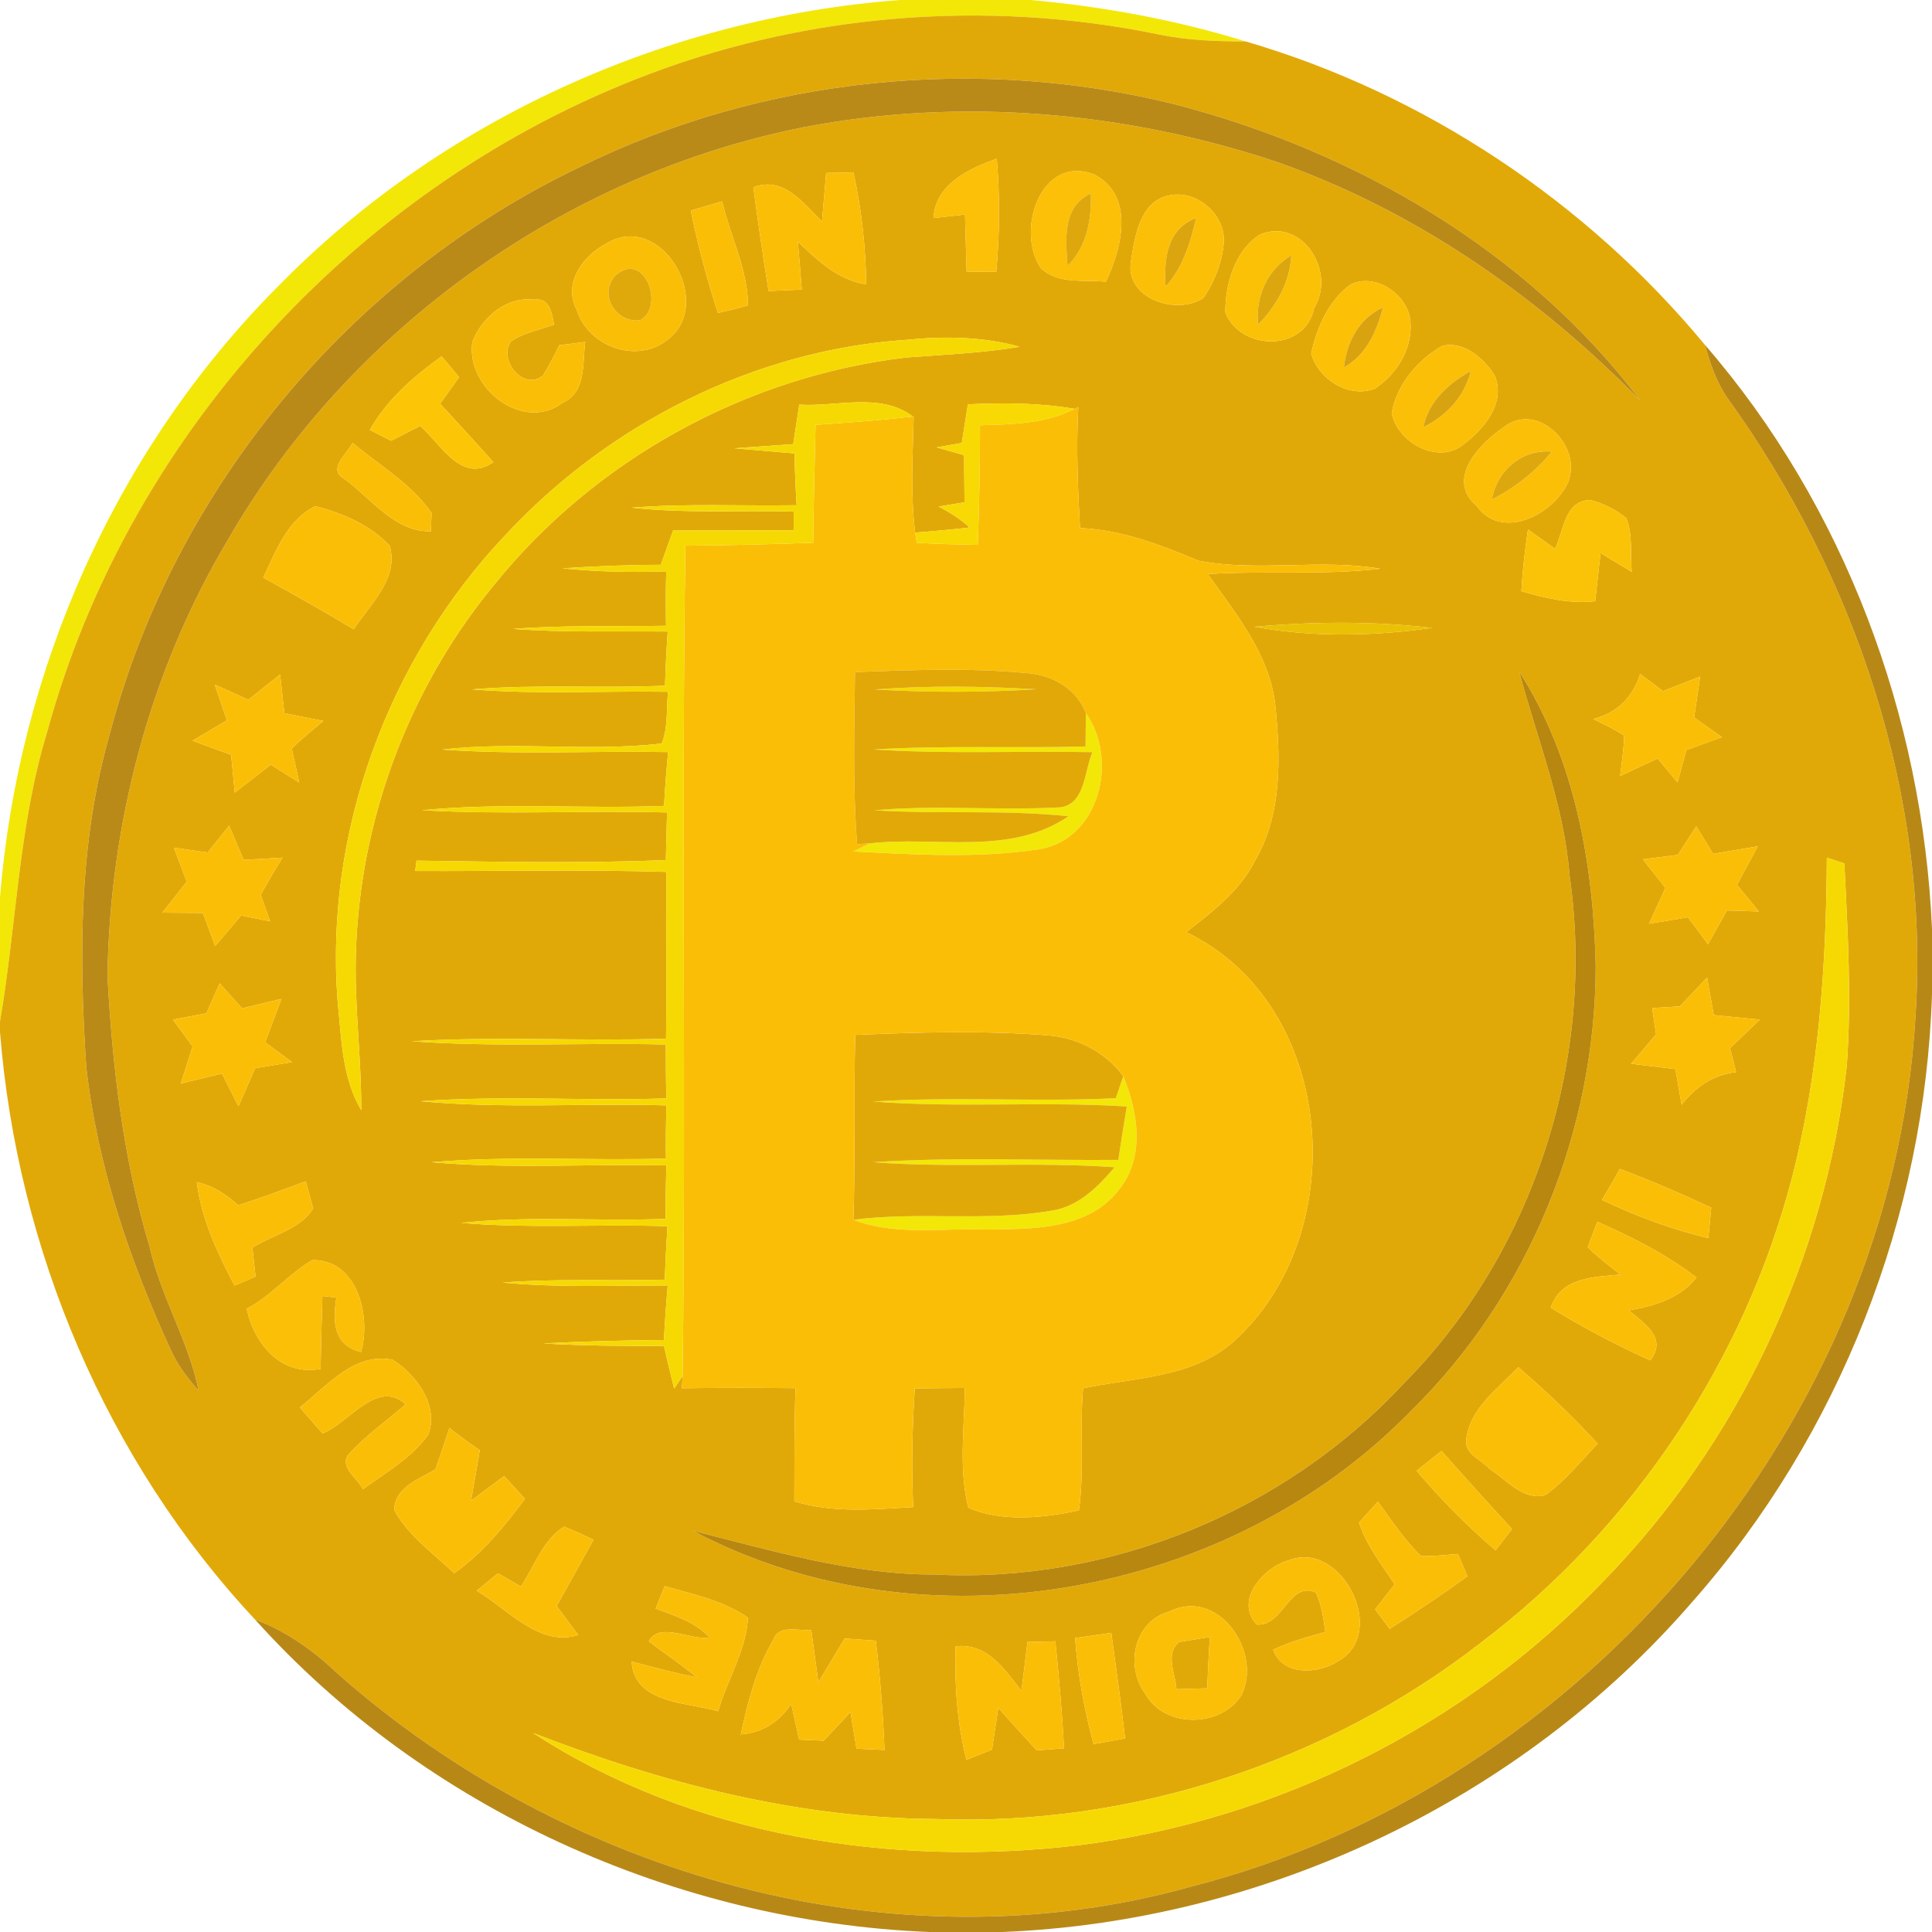 <?xml version="1.0" encoding="UTF-8" ?>
<!DOCTYPE svg PUBLIC "-//W3C//DTD SVG 1.1//EN" "http://www.w3.org/Graphics/SVG/1.1/DTD/svg11.dtd">
<svg width="192pt" height="192pt" viewBox="0 0 192 192" version="1.1" xmlns="http://www.w3.org/2000/svg">
<g id="#f3e700f8">
<path fill="#f3e700" opacity="0.97" d=" M 89.43 0.00 L 102.41 0.00 C 109.65 0.65 116.85 1.97 123.80 4.12 C 120.93 4.11 118.05 4.02 115.23 3.44 C 97.87 -0.16 79.45 1.37 62.97 7.96 C 35.00 19.05 12.63 43.61 4.70 72.70 C 1.83 82.07 1.65 91.91 0.00 101.51 L 0.00 89.21 C 1.80 66.60 11.51 44.67 27.54 28.55 C 43.80 11.90 66.26 1.74 89.43 0.00 Z" />
<path fill="#f3e700" opacity="0.97" d=" M 107.91 70.88 C 111.18 75.42 109.31 83.38 103.31 84.39 C 97.20 85.33 90.95 84.93 84.80 84.62 C 85.21 84.42 86.03 84.01 86.44 83.81 C 93.01 83.06 100.33 85.11 106.18 81.12 C 99.76 80.44 93.30 80.93 86.86 80.53 C 92.88 79.98 98.93 80.55 104.95 80.25 C 107.87 80.28 107.72 76.68 108.56 74.75 C 101.31 74.61 94.05 74.96 86.80 74.48 C 93.82 74.06 100.86 74.38 107.88 74.18 C 107.89 73.36 107.90 71.71 107.91 70.88 Z" />
<path fill="#f3e700" opacity="0.97" d=" M 111.63 106.95 C 113.10 110.51 113.82 114.99 111.21 118.22 C 108.14 122.26 102.54 122.13 97.97 122.19 C 93.58 122.03 89.01 122.83 84.81 121.22 C 91.29 120.38 97.88 121.42 104.32 120.34 C 107.08 120.00 109.06 118.00 110.77 116.00 C 102.78 115.43 94.76 116.10 86.76 115.50 C 94.88 114.96 103.01 115.34 111.14 115.27 C 111.40 113.49 111.68 111.72 111.98 109.96 C 103.58 109.43 95.16 110.12 86.76 109.47 C 94.80 108.95 102.85 109.53 110.89 109.14 C 111.08 108.59 111.45 107.49 111.63 106.95 Z" />
</g>
<g id="#e1a908ff">
<path fill="#e1a908" opacity="1.00" d=" M 62.97 7.96 C 79.45 1.37 97.87 -0.16 115.23 3.44 C 118.05 4.02 120.93 4.11 123.80 4.12 C 141.56 9.31 157.66 20.05 169.45 34.29 C 169.93 36.10 170.55 37.90 171.61 39.47 C 184.36 57.14 191.81 79.08 190.36 101.00 C 188.04 141.25 157.23 177.57 118.33 187.50 C 88.86 195.74 56.24 186.38 33.59 166.35 C 31.19 164.07 28.48 162.11 25.35 160.95 C 10.55 145.12 1.72 124.13 0.00 102.57 L 0.00 101.51 C 1.65 91.91 1.83 82.07 4.70 72.70 C 12.63 43.61 35.00 19.05 62.97 7.96 M 57.64 16.59 C 34.91 27.42 17.30 48.52 10.92 72.90 C 7.83 83.65 7.84 94.94 8.57 106.00 C 9.66 115.79 12.86 125.21 16.96 134.13 C 17.63 135.64 18.65 136.97 19.74 138.21 C 18.74 133.24 15.98 128.87 14.88 123.94 C 12.25 115.19 11.17 106.08 10.68 96.98 C 10.92 81.85 14.86 66.73 22.63 53.68 C 34.73 32.67 56.15 17.33 79.94 12.63 C 95.53 9.65 111.85 11.08 126.88 16.09 C 140.65 20.93 152.88 29.45 163.04 39.84 C 151.79 24.94 134.77 15.05 116.85 10.39 C 97.20 5.48 75.82 7.62 57.64 16.59 M 92.77 21.67 C 93.81 21.56 94.86 21.44 95.90 21.32 C 95.96 23.21 96.01 25.10 96.06 26.99 C 96.80 27.00 98.27 27.01 99.01 27.01 C 99.35 23.27 99.37 19.51 99.06 15.76 C 96.29 16.78 92.97 18.27 92.77 21.67 M 82.10 17.19 C 81.97 18.79 81.82 20.40 81.69 22.01 C 79.80 20.17 77.88 17.48 74.87 18.61 C 75.32 22.06 75.83 25.49 76.38 28.92 C 77.48 28.87 78.58 28.83 79.68 28.78 C 79.56 27.20 79.43 25.61 79.29 24.03 C 81.25 25.87 83.29 27.84 86.09 28.26 C 86.02 24.52 85.63 20.79 84.81 17.13 C 84.14 17.14 82.78 17.17 82.10 17.19 M 103.45 26.66 C 105.18 28.29 107.74 27.77 109.90 28.00 C 111.48 24.68 112.81 19.51 108.77 17.35 C 103.40 15.27 100.90 22.99 103.45 26.66 M 116.31 19.40 C 113.26 19.91 112.78 23.54 112.38 26.05 C 111.85 29.68 116.93 31.37 119.58 29.62 C 120.72 27.98 121.47 26.02 121.63 24.01 C 121.72 21.30 118.99 18.91 116.31 19.40 M 68.65 20.93 C 69.36 24.37 70.25 27.76 71.35 31.10 C 72.35 30.88 73.35 30.63 74.34 30.35 C 74.32 26.78 72.56 23.46 71.77 20.01 C 70.73 20.32 69.69 20.62 68.65 20.93 M 125.23 23.30 C 122.71 24.88 121.77 28.23 121.77 31.05 C 123.29 34.89 129.71 35.01 130.59 30.63 C 132.82 27.06 129.46 21.59 125.23 23.30 M 60.22 24.23 C 57.94 25.41 55.93 28.15 57.30 30.75 C 58.44 34.53 63.56 36.31 66.58 33.56 C 70.94 29.87 65.60 20.88 60.22 24.23 M 134.23 28.27 C 132.03 29.85 130.87 32.56 130.30 35.13 C 131.01 37.67 134.04 39.63 136.64 38.62 C 138.80 37.19 140.38 34.66 140.17 32.00 C 139.98 29.32 136.74 27.05 134.23 28.27 M 46.94 33.99 C 46.27 38.50 51.92 43.02 55.93 40.02 C 58.29 38.94 57.87 36.11 58.16 33.98 C 57.52 34.06 56.23 34.23 55.58 34.31 C 55.09 35.33 54.56 36.33 53.98 37.30 C 52.07 38.93 49.47 35.79 50.78 33.93 C 52.06 33.05 53.63 32.79 55.06 32.26 C 54.84 31.13 54.67 29.57 53.07 29.78 C 50.32 29.45 47.87 31.55 46.94 33.99 M 50.21 53.19 C 38.58 65.48 32.22 82.69 33.56 99.60 C 33.94 103.24 33.98 107.09 35.90 110.33 C 35.92 106.54 35.54 102.77 35.40 98.99 C 34.74 84.28 39.76 69.40 49.15 58.07 C 59.18 45.64 74.18 37.40 90.04 35.53 C 93.81 35.24 97.60 35.09 101.34 34.46 C 97.68 33.45 93.86 33.39 90.10 33.77 C 74.95 34.78 60.49 42.12 50.21 53.19 M 143.34 34.37 C 140.89 35.75 138.80 38.23 138.31 41.04 C 138.83 43.88 142.79 46.20 145.34 44.24 C 147.42 42.69 149.67 40.11 148.55 37.33 C 147.48 35.62 145.50 33.87 143.34 34.37 M 36.75 42.73 C 37.28 43.00 38.34 43.53 38.87 43.80 C 39.83 43.31 40.80 42.82 41.76 42.33 C 43.82 44.13 45.86 48.13 49.03 45.93 C 47.29 43.97 45.51 42.05 43.74 40.12 C 44.37 39.24 45.00 38.36 45.63 37.48 C 45.05 36.79 44.47 36.10 43.89 35.41 C 41.10 37.42 38.46 39.70 36.75 42.73 M 79.43 40.21 C 79.23 41.52 79.03 42.83 78.83 44.14 C 76.87 44.27 74.92 44.41 72.97 44.55 C 74.96 44.72 76.96 44.89 78.96 45.06 C 78.99 46.77 79.06 48.49 79.17 50.21 C 73.71 50.30 68.24 50.02 62.79 50.45 C 68.14 51.04 73.52 50.70 78.88 50.84 C 78.88 51.31 78.88 52.24 78.87 52.70 C 74.88 52.70 70.88 52.73 66.89 52.72 C 66.48 53.86 66.08 54.99 65.67 56.13 C 62.41 56.13 59.14 56.27 55.89 56.48 C 59.31 56.82 62.76 56.91 66.21 56.78 C 66.16 58.59 66.16 60.39 66.19 62.19 C 61.12 62.28 56.05 62.11 50.99 62.50 C 56.10 62.88 61.23 62.71 66.36 62.76 C 66.23 64.55 66.14 66.34 66.09 68.14 C 59.69 68.43 53.29 67.98 46.90 68.51 C 53.39 69.03 59.89 68.65 66.39 68.75 C 66.21 70.46 66.41 72.26 65.76 73.89 C 58.52 74.73 51.19 73.65 43.94 74.49 C 51.42 75.02 58.91 74.61 66.40 74.74 C 66.22 76.52 66.09 78.30 65.99 80.09 C 57.96 80.40 49.92 79.74 41.91 80.52 C 50.03 80.98 58.17 80.53 66.29 80.74 C 66.25 82.32 66.21 83.90 66.17 85.48 C 57.91 85.81 49.65 85.65 41.39 85.53 C 41.35 85.79 41.29 86.31 41.26 86.56 C 49.58 86.59 57.91 86.40 66.23 86.65 C 66.18 92.17 66.27 97.69 66.19 103.22 C 57.76 103.49 49.33 102.97 40.92 103.48 C 49.32 104.09 57.75 103.60 66.16 103.80 C 66.19 105.59 66.16 107.37 66.23 109.16 C 58.09 109.42 49.93 108.85 41.79 109.44 C 49.91 110.20 58.08 109.62 66.22 109.85 C 66.18 111.61 66.16 113.38 66.18 115.14 C 58.42 115.36 50.64 114.83 42.89 115.50 C 50.65 116.18 58.45 115.65 66.23 115.82 C 66.17 117.59 66.14 119.36 66.15 121.13 C 59.38 121.39 52.58 120.80 45.83 121.53 C 52.65 122.10 59.50 121.64 66.33 121.86 C 66.22 123.62 66.13 125.40 66.06 127.17 C 60.69 127.32 55.32 127.05 49.96 127.46 C 55.41 127.98 60.89 127.74 66.36 127.75 C 66.20 129.55 66.07 131.36 65.98 133.17 C 61.97 133.20 57.96 133.30 53.96 133.51 C 57.96 133.74 61.97 133.78 65.98 133.75 C 66.30 135.17 66.64 136.58 67.00 138.00 L 67.84 136.73 L 67.77 137.96 C 71.54 137.90 75.30 137.91 79.06 137.95 C 78.93 141.70 78.95 145.45 78.94 149.20 C 82.78 150.39 86.81 150.00 90.75 149.77 C 90.58 145.84 90.65 141.90 90.91 137.97 C 92.57 137.96 94.23 137.94 95.89 137.93 C 95.84 141.88 95.26 145.94 96.23 149.83 C 99.56 151.30 103.75 150.85 107.22 150.10 C 107.78 146.09 107.29 142.01 107.63 137.97 C 112.69 136.89 118.44 136.96 122.55 133.36 C 134.50 122.68 132.86 99.82 117.88 92.64 C 120.43 90.65 123.14 88.61 124.65 85.66 C 127.47 80.94 127.26 75.19 126.72 69.92 C 126.10 64.96 122.82 60.99 120.03 57.05 C 125.74 56.69 131.48 57.18 137.17 56.52 C 131.19 55.51 125.06 56.85 119.13 55.73 C 115.34 54.15 111.49 52.65 107.33 52.48 C 107.11 48.49 106.94 44.48 107.16 40.47 L 106.79 40.63 C 103.29 40.03 99.73 40.01 96.19 40.18 C 95.99 41.46 95.78 42.74 95.58 44.02 C 94.96 44.13 93.71 44.35 93.08 44.46 C 93.99 44.72 94.90 44.97 95.81 45.23 C 95.82 46.79 95.83 48.36 95.85 49.92 C 94.99 50.06 94.13 50.20 93.27 50.34 C 94.38 50.91 95.44 51.58 96.37 52.42 C 94.57 52.63 92.76 52.79 90.95 52.93 C 90.46 49.10 90.71 45.23 90.80 41.38 L 90.72 41.39 C 87.50 38.96 83.15 40.45 79.43 40.21 M 149.45 42.45 C 147.05 44.08 143.64 47.60 146.73 50.26 C 149.26 53.80 154.39 51.12 155.83 47.93 C 157.32 44.36 152.78 39.81 149.45 42.45 M 35.04 44.01 C 34.49 45.12 32.46 46.65 34.26 47.61 C 36.89 49.55 39.28 52.91 42.82 52.80 C 42.83 52.35 42.87 51.43 42.89 50.97 C 40.87 48.07 37.71 46.25 35.04 44.01 M 31.34 50.30 C 28.55 51.66 27.42 54.78 26.16 57.40 C 29.19 59.06 32.19 60.76 35.16 62.54 C 36.76 60.06 39.69 57.47 38.72 54.23 C 36.81 52.17 34.02 50.99 31.34 50.30 M 154.54 54.54 C 153.64 53.89 152.75 53.25 151.85 52.61 C 151.54 54.64 151.31 56.69 151.19 58.75 C 153.57 59.45 156.03 60.03 158.53 59.75 C 158.70 58.15 158.88 56.56 159.06 54.96 C 160.09 55.58 161.13 56.21 162.16 56.83 C 162.00 55.06 162.29 53.17 161.62 51.49 C 160.57 50.63 159.33 50.02 158.04 49.69 C 155.46 49.75 155.42 52.75 154.54 54.54 M 124.67 62.29 C 130.46 63.35 136.50 63.23 142.32 62.40 C 136.47 61.72 130.54 61.76 124.67 62.29 M 24.68 69.54 C 23.57 69.04 22.45 68.53 21.34 68.03 C 21.74 69.22 22.14 70.40 22.55 71.59 C 21.41 72.26 20.27 72.94 19.13 73.61 C 20.41 74.08 21.69 74.54 22.97 75.01 C 23.09 76.26 23.21 77.51 23.33 78.77 C 24.53 77.85 25.72 76.92 26.91 75.99 C 27.86 76.58 28.80 77.17 29.74 77.77 C 29.50 76.64 29.24 75.51 28.99 74.38 C 30.00 73.43 31.07 72.53 32.14 71.65 C 30.85 71.40 29.56 71.14 28.26 70.87 C 28.12 69.59 27.98 68.31 27.84 67.03 C 26.78 67.86 25.73 68.70 24.68 69.54 M 150.98 66.75 C 152.76 73.46 155.43 79.97 155.98 86.96 C 158.61 105.18 152.46 124.46 139.45 137.54 C 127.69 150.21 110.25 157.35 92.97 156.48 C 84.71 156.50 76.79 154.12 68.86 152.13 C 91.83 164.29 122.25 158.72 140.24 140.19 C 151.97 128.69 158.57 112.35 158.58 95.97 C 158.35 85.88 156.51 75.37 150.98 66.75 M 158.33 71.45 C 159.37 71.97 160.44 72.44 161.41 73.10 C 161.38 74.44 161.16 75.78 161.01 77.12 C 162.25 76.53 163.49 75.95 164.74 75.38 C 165.39 76.17 166.05 76.96 166.71 77.75 C 167.00 76.68 167.29 75.61 167.59 74.54 C 168.76 74.11 169.94 73.69 171.12 73.26 C 170.20 72.61 169.27 71.95 168.36 71.30 C 168.56 69.94 168.76 68.59 168.96 67.24 C 167.73 67.72 166.50 68.20 165.27 68.68 C 164.51 68.11 163.75 67.54 163.00 66.98 C 162.29 69.27 160.68 70.89 158.33 71.45 M 20.64 84.72 C 19.52 84.56 18.40 84.40 17.28 84.24 C 17.71 85.36 18.13 86.48 18.56 87.61 C 17.75 88.64 16.95 89.67 16.14 90.70 C 17.49 90.71 18.83 90.72 20.17 90.73 C 20.58 91.83 20.98 92.92 21.38 94.02 C 22.24 93.01 23.10 91.99 23.96 90.98 C 24.92 91.18 25.88 91.37 26.85 91.56 C 26.54 90.68 26.23 89.81 25.91 88.93 C 26.60 87.68 27.32 86.44 28.08 85.23 C 26.79 85.31 25.50 85.39 24.21 85.45 C 23.73 84.31 23.25 83.18 22.77 82.05 C 22.06 82.94 21.35 83.83 20.64 84.72 M 166.74 84.96 C 165.58 85.10 164.42 85.25 163.27 85.40 C 164.02 86.34 164.76 87.29 165.51 88.23 C 164.97 89.42 164.42 90.61 163.88 91.80 C 165.17 91.59 166.45 91.37 167.75 91.16 C 168.41 92.05 169.07 92.94 169.74 93.84 C 170.37 92.72 170.99 91.60 171.62 90.48 C 172.68 90.51 173.73 90.54 174.79 90.58 C 174.07 89.69 173.34 88.81 172.62 87.93 C 173.31 86.66 174.01 85.38 174.69 84.11 C 173.21 84.35 171.73 84.60 170.25 84.86 C 169.69 83.94 169.13 83.03 168.57 82.12 C 167.96 83.06 167.35 84.01 166.74 84.96 M 181.55 85.23 C 181.49 95.88 180.78 106.62 178.10 116.98 C 173.36 135.27 162.26 151.83 147.20 163.23 C 131.91 175.13 112.39 181.52 93.01 180.77 C 79.23 180.70 65.75 177.18 52.98 172.22 C 68.87 182.55 88.72 185.60 107.33 183.36 C 126.94 180.87 145.60 171.52 159.27 157.21 C 172.76 143.43 181.40 125.08 183.53 105.92 C 184.02 99.22 183.62 92.50 183.29 85.81 C 182.86 85.67 181.99 85.37 181.55 85.23 M 166.94 100.01 C 166.26 100.06 164.88 100.14 164.19 100.18 C 164.32 101.05 164.45 101.93 164.58 102.80 C 163.75 103.77 162.93 104.74 162.10 105.71 C 163.57 105.88 165.03 106.06 166.50 106.24 C 166.71 107.43 166.91 108.61 167.12 109.80 C 168.47 108.03 170.26 106.79 172.53 106.55 C 172.33 105.75 172.13 104.96 171.93 104.16 C 172.92 103.21 173.90 102.27 174.89 101.33 C 173.36 101.18 171.84 101.03 170.31 100.88 C 170.09 99.64 169.87 98.39 169.65 97.15 C 168.75 98.11 167.85 99.06 166.94 100.01 M 20.51 100.70 C 19.40 100.91 18.30 101.12 17.19 101.33 C 17.84 102.22 18.49 103.11 19.14 104.00 C 18.75 105.22 18.36 106.45 17.97 107.68 C 19.33 107.35 20.69 107.01 22.06 106.69 C 22.60 107.77 23.15 108.85 23.70 109.94 C 24.25 108.68 24.80 107.42 25.36 106.16 C 26.58 105.95 27.79 105.75 29.01 105.55 C 28.12 104.89 27.23 104.23 26.35 103.58 C 26.89 102.14 27.43 100.71 27.97 99.27 C 26.67 99.58 25.36 99.89 24.06 100.21 C 23.31 99.38 22.57 98.55 21.83 97.72 C 21.39 98.71 20.95 99.71 20.51 100.70 M 160.98 116.17 C 160.41 117.21 159.82 118.23 159.20 119.24 C 162.59 120.86 166.12 122.17 169.77 123.04 C 169.85 122.29 169.99 120.78 170.06 120.02 C 167.08 118.62 164.06 117.32 160.98 116.17 M 19.56 117.49 C 20.02 121.16 21.61 124.52 23.31 127.76 C 24.00 127.46 24.70 127.16 25.40 126.86 C 25.29 125.90 25.18 124.94 25.08 123.98 C 27.08 122.74 29.85 122.16 31.12 120.10 C 30.94 119.43 30.58 118.08 30.39 117.40 C 28.17 118.23 25.94 119.05 23.68 119.78 C 22.49 118.71 21.16 117.81 19.56 117.49 M 157.79 123.95 C 158.79 124.94 159.92 125.79 161.03 126.66 C 158.37 126.92 155.14 126.92 154.11 129.96 C 157.29 131.91 160.60 133.66 164.01 135.19 C 165.72 132.95 163.43 131.56 161.88 130.22 C 164.40 129.79 166.94 129.04 168.60 126.96 C 165.59 124.65 162.20 122.94 158.74 121.41 C 158.50 122.05 158.03 123.32 157.79 123.95 M 24.52 130.06 C 25.26 133.57 27.93 136.77 31.86 136.04 C 31.91 133.62 31.96 131.21 32.04 128.79 C 32.39 128.83 33.08 128.91 33.43 128.96 C 33.04 131.30 33.13 133.70 35.88 134.36 C 36.91 130.79 35.49 125.13 31.03 125.23 C 28.70 126.60 26.94 128.79 24.52 130.06 M 29.80 139.87 C 30.56 140.73 31.31 141.59 32.06 142.45 C 34.69 141.42 37.48 136.98 40.32 139.56 C 38.39 141.23 36.26 142.71 34.56 144.63 C 33.79 145.91 35.59 146.94 36.07 148.00 C 38.34 146.33 40.90 144.90 42.57 142.56 C 43.64 139.68 41.37 136.61 39.03 135.14 C 35.28 134.33 32.45 137.76 29.80 139.87 M 145.72 143.01 C 145.47 144.48 147.22 145.05 148.02 145.97 C 149.71 147.03 151.36 149.16 153.56 148.59 C 155.55 147.16 157.09 145.23 158.77 143.47 C 156.31 140.77 153.65 138.26 150.89 135.87 C 148.89 137.97 146.10 139.93 145.72 143.01 M 44.66 141.91 C 44.21 143.28 43.76 144.66 43.28 146.02 C 41.62 147.02 39.28 147.75 39.17 150.06 C 40.58 152.63 43.04 154.36 45.14 156.34 C 47.96 154.37 50.13 151.68 52.17 148.95 C 51.48 148.19 50.79 147.44 50.10 146.69 C 49.00 147.51 47.91 148.32 46.81 149.14 C 47.10 147.47 47.40 145.80 47.68 144.12 C 46.65 143.42 45.64 142.68 44.66 141.91 M 143.26 144.19 C 142.43 144.85 141.61 145.51 140.78 146.17 C 143.19 149.00 145.80 151.65 148.63 154.07 C 149.04 153.54 149.85 152.48 150.26 151.95 C 147.90 149.39 145.57 146.80 143.26 144.19 M 135.06 151.31 C 135.79 153.58 137.30 155.47 138.60 157.44 C 137.95 158.27 137.31 159.11 136.66 159.94 C 137.02 160.42 137.75 161.39 138.11 161.87 C 140.73 160.20 143.32 158.47 145.83 156.65 C 145.52 155.91 145.20 155.17 144.89 154.43 C 143.67 154.52 142.45 154.68 141.23 154.64 C 139.55 153.05 138.30 151.08 136.93 149.23 C 136.46 149.75 135.52 150.79 135.06 151.31 M 51.77 157.67 C 51.01 157.23 50.25 156.79 49.49 156.35 C 48.78 156.92 48.08 157.50 47.38 158.08 C 50.44 159.90 53.60 163.71 57.47 162.48 C 56.76 161.52 56.04 160.56 55.32 159.61 C 56.54 157.42 57.76 155.22 58.98 153.02 C 58.02 152.55 57.04 152.12 56.06 151.72 C 53.93 153.04 53.11 155.66 51.77 157.67 M 124.90 161.45 C 127.57 161.62 128.09 157.09 130.77 158.26 C 131.35 159.48 131.52 160.84 131.71 162.18 C 129.95 162.68 128.17 163.16 126.52 163.95 C 127.48 166.58 131.04 166.38 133.00 165.07 C 138.01 162.28 133.31 152.96 128.06 155.07 C 125.56 155.75 122.64 159.08 124.90 161.45 M 66.06 157.63 C 65.83 158.19 65.39 159.30 65.16 159.86 C 67.07 160.56 69.09 161.18 70.50 162.72 C 68.63 163.07 65.55 161.10 64.48 163.11 C 66.05 164.32 67.71 165.42 69.25 166.69 C 67.06 166.27 64.92 165.69 62.77 165.12 C 63.05 169.34 68.28 169.15 71.37 170.06 C 72.25 166.96 74.18 163.97 74.33 160.76 C 71.86 159.06 68.88 158.44 66.06 157.63 M 116.17 160.17 C 112.69 161.14 111.79 165.56 113.80 168.30 C 115.69 171.79 121.39 171.72 123.40 168.41 C 125.46 164.14 121.06 157.70 116.17 160.17 M 76.84 162.98 C 75.15 165.86 74.32 169.12 73.62 172.36 C 75.77 172.22 77.46 171.09 78.63 169.33 C 78.89 170.51 79.15 171.69 79.42 172.88 C 80.03 172.90 81.24 172.96 81.85 172.99 C 82.74 172.04 83.63 171.09 84.52 170.15 C 84.72 171.36 84.92 172.57 85.12 173.78 C 85.81 173.81 87.20 173.88 87.90 173.91 C 87.76 170.28 87.47 166.66 87.04 163.05 C 86.27 162.99 84.72 162.88 83.94 162.83 C 83.07 164.28 82.20 165.73 81.33 167.18 C 81.09 165.45 80.85 163.71 80.62 161.97 C 79.37 162.14 77.39 161.37 76.84 162.98 M 106.84 162.79 C 107.11 166.35 107.74 169.88 108.68 173.33 C 109.46 173.19 111.02 172.91 111.81 172.76 C 111.41 169.26 110.92 165.77 110.44 162.27 C 109.24 162.45 108.04 162.62 106.84 162.79 M 102.11 163.18 C 101.92 164.79 101.71 166.41 101.51 168.03 C 99.82 165.88 98.09 163.24 94.96 163.61 C 94.86 167.40 95.10 171.20 96.05 174.89 C 96.89 174.55 97.73 174.21 98.58 173.88 C 98.79 172.50 99.00 171.11 99.21 169.73 C 100.47 171.14 101.75 172.55 103.03 173.95 C 103.71 173.90 105.07 173.79 105.75 173.74 C 105.55 170.19 105.24 166.64 104.88 163.11 C 104.19 163.12 102.80 163.16 102.11 163.18 Z" />
<path fill="#e1a908" opacity="1.00" d=" M 84.99 102.85 C 91.35 102.58 97.74 102.40 104.09 102.89 C 107.05 103.09 109.86 104.55 111.63 106.95 C 111.45 107.49 111.08 108.59 110.89 109.14 C 102.85 109.53 94.80 108.95 86.76 109.47 C 95.16 110.12 103.58 109.43 111.98 109.96 C 111.68 111.72 111.40 113.49 111.14 115.27 C 103.01 115.34 94.88 114.96 86.76 115.50 C 94.76 116.10 102.78 115.43 110.77 116.00 C 109.06 118.00 107.08 120.00 104.32 120.34 C 97.88 121.42 91.29 120.38 84.81 121.22 C 85.01 115.10 84.84 108.97 84.99 102.85 Z" />
<path fill="#e1a908" opacity="1.00" d=" M 117.18 163.18 C 117.94 163.06 119.48 162.81 120.24 162.68 C 120.10 164.38 120.06 166.08 119.97 167.78 C 119.20 167.80 117.68 167.85 116.91 167.87 C 116.84 166.32 115.73 164.41 117.18 163.18 Z" />
</g>
<g id="#ba8a18ff">
<path fill="#ba8a18" opacity="1.00" d=" M 57.64 16.59 C 75.82 7.62 97.20 5.48 116.85 10.39 C 134.77 15.05 151.79 24.94 163.04 39.84 C 152.88 29.45 140.65 20.93 126.88 16.09 C 111.85 11.08 95.53 9.65 79.94 12.63 C 56.15 17.33 34.73 32.67 22.63 53.68 C 14.86 66.73 10.92 81.85 10.68 96.98 C 11.17 106.08 12.25 115.19 14.88 123.94 C 15.98 128.87 18.74 133.24 19.74 138.21 C 18.65 136.97 17.63 135.64 16.96 134.13 C 12.86 125.21 9.66 115.79 8.57 106.00 C 7.84 94.94 7.83 83.65 10.92 72.90 C 17.30 48.52 34.91 27.42 57.64 16.59 Z" />
</g>
<g id="#fbc007ff">
<path fill="#fbc007" opacity="1.00" d=" M 92.77 21.67 C 92.97 18.27 96.29 16.78 99.06 15.76 C 99.37 19.51 99.35 23.27 99.01 27.01 C 98.27 27.01 96.80 27.00 96.06 26.99 C 96.01 25.10 95.96 23.21 95.90 21.32 C 94.86 21.44 93.81 21.56 92.77 21.67 Z" />
<path fill="#fbc007" opacity="1.00" d=" M 103.45 26.66 C 100.90 22.99 103.40 15.27 108.77 17.35 C 112.81 19.51 111.48 24.68 109.90 28.00 C 107.74 27.77 105.18 28.29 103.45 26.66 M 106.09 26.42 C 108.02 24.51 108.47 21.84 108.41 19.23 C 105.53 20.54 105.92 23.85 106.09 26.42 Z" />
</g>
<g id="#fbbe07ff">
<path fill="#fbbe07" opacity="1.00" d=" M 82.10 17.19 C 82.78 17.17 84.14 17.14 84.81 17.13 C 85.63 20.79 86.02 24.52 86.09 28.26 C 83.29 27.84 81.25 25.87 79.29 24.03 C 79.43 25.61 79.56 27.20 79.68 28.78 C 78.58 28.83 77.48 28.87 76.38 28.92 C 75.83 25.49 75.32 22.06 74.87 18.61 C 77.88 17.48 79.80 20.17 81.69 22.01 C 81.82 20.40 81.97 18.79 82.10 17.19 Z" />
<path fill="#fbbe07" opacity="1.00" d=" M 68.65 20.93 C 69.69 20.62 70.73 20.32 71.77 20.01 C 72.56 23.46 74.32 26.78 74.34 30.35 C 73.35 30.63 72.35 30.88 71.35 31.10 C 70.25 27.76 69.36 24.37 68.65 20.93 Z" />
<path fill="#fbbe07" opacity="1.00" d=" M 60.22 24.23 C 65.60 20.88 70.94 29.87 66.58 33.56 C 63.56 36.31 58.44 34.53 57.30 30.75 C 55.93 28.15 57.94 25.41 60.22 24.23 M 61.19 27.36 C 59.39 29.21 61.23 32.15 63.63 31.82 C 66.14 30.40 63.97 24.84 61.19 27.36 Z" />
<path fill="#fbbe07" opacity="1.00" d=" M 46.94 33.99 C 47.87 31.55 50.32 29.45 53.07 29.78 C 54.67 29.57 54.84 31.13 55.06 32.26 C 53.63 32.79 52.06 33.05 50.78 33.93 C 49.47 35.79 52.07 38.93 53.98 37.30 C 54.56 36.33 55.09 35.33 55.58 34.31 C 56.23 34.23 57.52 34.06 58.16 33.98 C 57.87 36.11 58.29 38.94 55.93 40.02 C 51.92 43.02 46.27 38.50 46.94 33.99 Z" />
<path fill="#fbbe07" opacity="1.00" d=" M 106.79 40.63 L 107.16 40.47 C 106.94 44.48 107.11 48.49 107.33 52.48 C 111.49 52.65 115.34 54.15 119.13 55.73 C 125.06 56.85 131.19 55.51 137.17 56.52 C 131.48 57.18 125.74 56.69 120.03 57.05 C 122.82 60.99 126.10 64.96 126.72 69.92 C 127.26 75.19 127.47 80.94 124.65 85.66 C 123.14 88.61 120.43 90.65 117.88 92.64 C 132.86 99.82 134.50 122.68 122.55 133.36 C 118.44 136.96 112.69 136.89 107.63 137.97 C 107.29 142.01 107.78 146.09 107.22 150.10 C 103.75 150.85 99.56 151.30 96.23 149.83 C 95.26 145.94 95.84 141.88 95.89 137.93 C 94.23 137.94 92.57 137.96 90.91 137.97 C 90.65 141.90 90.58 145.84 90.75 149.77 C 86.81 150.00 82.78 150.39 78.94 149.20 C 78.95 145.45 78.93 141.70 79.06 137.95 C 75.30 137.91 71.54 137.90 67.77 137.96 L 67.84 136.73 C 68.18 109.23 67.72 81.72 68.11 54.23 C 72.34 54.20 76.58 54.08 80.81 53.94 C 80.86 50.04 80.95 46.13 81.05 42.22 C 84.28 42.00 87.51 41.77 90.72 41.39 L 90.80 41.38 C 90.71 45.23 90.46 49.10 90.95 52.93 L 91.11 53.94 C 93.13 54.07 95.15 54.10 97.17 54.15 C 97.31 50.19 97.40 46.23 97.39 42.26 C 100.57 42.16 103.88 42.12 106.79 40.63 M 84.97 66.79 C 84.90 72.49 84.74 78.20 85.18 83.89 L 86.44 83.81 C 86.03 84.01 85.21 84.42 84.80 84.62 C 90.95 84.93 97.20 85.33 103.31 84.39 C 109.31 83.38 111.18 75.42 107.91 70.88 C 107.00 68.42 104.50 67.04 101.98 66.89 C 96.33 66.35 90.63 66.59 84.97 66.79 M 84.99 102.85 C 84.84 108.97 85.01 115.10 84.81 121.22 C 89.01 122.83 93.58 122.03 97.97 122.19 C 102.54 122.13 108.14 122.26 111.21 118.22 C 113.82 114.99 113.10 110.51 111.63 106.95 C 109.86 104.55 107.05 103.09 104.09 102.89 C 97.74 102.40 91.35 102.58 84.99 102.85 Z" />
<path fill="#fbbe07" opacity="1.00" d=" M 35.04 44.01 C 37.71 46.25 40.87 48.07 42.89 50.97 C 42.87 51.43 42.83 52.35 42.82 52.80 C 39.28 52.91 36.89 49.55 34.26 47.61 C 32.46 46.65 34.49 45.12 35.04 44.01 Z" />
<path fill="#fbbe07" opacity="1.00" d=" M 31.34 50.30 C 34.02 50.99 36.81 52.17 38.72 54.23 C 39.69 57.47 36.76 60.06 35.16 62.54 C 32.19 60.76 29.19 59.06 26.16 57.40 C 27.42 54.78 28.55 51.66 31.34 50.30 Z" />
<path fill="#fbbe07" opacity="1.00" d=" M 24.68 69.54 C 25.73 68.70 26.78 67.86 27.84 67.03 C 27.98 68.31 28.12 69.59 28.26 70.87 C 29.56 71.14 30.85 71.40 32.14 71.65 C 31.07 72.53 30.00 73.43 28.99 74.38 C 29.24 75.51 29.50 76.64 29.74 77.77 C 28.80 77.17 27.86 76.58 26.91 75.99 C 25.72 76.92 24.53 77.85 23.33 78.77 C 23.21 77.51 23.09 76.26 22.97 75.01 C 21.69 74.54 20.41 74.08 19.13 73.61 C 20.27 72.94 21.41 72.26 22.55 71.59 C 22.14 70.40 21.74 69.22 21.34 68.03 C 22.45 68.53 23.57 69.04 24.68 69.54 Z" />
<path fill="#fbbe07" opacity="1.00" d=" M 158.33 71.45 C 160.68 70.89 162.29 69.27 163.00 66.98 C 163.75 67.54 164.51 68.11 165.27 68.68 C 166.50 68.20 167.73 67.72 168.96 67.24 C 168.76 68.59 168.56 69.94 168.36 71.30 C 169.27 71.95 170.20 72.61 171.12 73.26 C 169.94 73.69 168.76 74.11 167.59 74.54 C 167.29 75.61 167.00 76.68 166.71 77.75 C 166.05 76.96 165.39 76.17 164.74 75.38 C 163.49 75.95 162.25 76.53 161.01 77.12 C 161.16 75.78 161.38 74.44 161.41 73.10 C 160.44 72.44 159.37 71.97 158.33 71.45 Z" />
<path fill="#fbbe07" opacity="1.00" d=" M 20.64 84.72 C 21.35 83.83 22.06 82.94 22.77 82.05 C 23.25 83.18 23.73 84.31 24.21 85.45 C 25.50 85.39 26.79 85.31 28.08 85.23 C 27.32 86.44 26.60 87.68 25.91 88.93 C 26.23 89.81 26.54 90.68 26.85 91.56 C 25.88 91.37 24.92 91.18 23.96 90.98 C 23.10 91.99 22.24 93.01 21.38 94.02 C 20.98 92.92 20.58 91.83 20.17 90.73 C 18.83 90.72 17.49 90.71 16.14 90.70 C 16.95 89.67 17.75 88.64 18.56 87.61 C 18.13 86.48 17.71 85.36 17.28 84.24 C 18.40 84.40 19.52 84.56 20.64 84.72 Z" />
<path fill="#fbbe07" opacity="1.00" d=" M 166.74 84.96 C 167.35 84.01 167.96 83.06 168.57 82.12 C 169.13 83.03 169.69 83.94 170.25 84.86 C 171.73 84.60 173.21 84.35 174.69 84.11 C 174.01 85.38 173.31 86.66 172.62 87.93 C 173.34 88.81 174.07 89.69 174.79 90.58 C 173.73 90.54 172.68 90.51 171.62 90.48 C 170.99 91.60 170.37 92.72 169.74 93.84 C 169.07 92.94 168.41 92.05 167.75 91.16 C 166.45 91.37 165.17 91.59 163.88 91.80 C 164.42 90.61 164.97 89.42 165.51 88.23 C 164.76 87.29 164.02 86.34 163.27 85.40 C 164.42 85.25 165.58 85.10 166.74 84.96 Z" />
<path fill="#fbbe07" opacity="1.00" d=" M 166.94 100.01 C 167.85 99.06 168.75 98.11 169.65 97.15 C 169.87 98.39 170.09 99.64 170.31 100.88 C 171.84 101.03 173.36 101.18 174.89 101.33 C 173.90 102.27 172.92 103.21 171.93 104.16 C 172.13 104.96 172.33 105.75 172.53 106.55 C 170.26 106.79 168.47 108.03 167.12 109.80 C 166.91 108.61 166.71 107.43 166.50 106.24 C 165.03 106.06 163.57 105.88 162.10 105.71 C 162.93 104.74 163.75 103.77 164.58 102.80 C 164.45 101.93 164.32 101.05 164.19 100.18 C 164.88 100.14 166.26 100.06 166.94 100.01 Z" />
<path fill="#fbbe07" opacity="1.00" d=" M 20.51 100.70 C 20.95 99.71 21.39 98.71 21.83 97.72 C 22.57 98.55 23.31 99.38 24.06 100.21 C 25.36 99.89 26.67 99.58 27.97 99.27 C 27.43 100.71 26.89 102.14 26.35 103.58 C 27.23 104.23 28.12 104.89 29.01 105.55 C 27.79 105.75 26.58 105.95 25.36 106.16 C 24.80 107.42 24.25 108.68 23.70 109.94 C 23.15 108.85 22.60 107.77 22.06 106.69 C 20.69 107.01 19.33 107.35 17.97 107.68 C 18.36 106.45 18.75 105.22 19.14 104.00 C 18.49 103.11 17.84 102.22 17.19 101.33 C 18.30 101.12 19.40 100.91 20.51 100.70 Z" />
<path fill="#fbbe07" opacity="1.00" d=" M 160.98 116.17 C 164.06 117.32 167.08 118.62 170.06 120.02 C 169.99 120.78 169.85 122.29 169.77 123.04 C 166.12 122.17 162.59 120.86 159.20 119.24 C 159.82 118.23 160.41 117.21 160.98 116.17 Z" />
<path fill="#fbbe07" opacity="1.00" d=" M 19.56 117.49 C 21.16 117.81 22.49 118.71 23.68 119.78 C 25.94 119.05 28.17 118.23 30.39 117.40 C 30.58 118.08 30.94 119.43 31.12 120.10 C 29.85 122.16 27.08 122.74 25.08 123.98 C 25.18 124.94 25.29 125.90 25.40 126.86 C 24.70 127.16 24.00 127.46 23.31 127.76 C 21.61 124.52 20.02 121.16 19.56 117.49 Z" />
<path fill="#fbbe07" opacity="1.00" d=" M 157.79 123.95 C 158.03 123.32 158.50 122.05 158.74 121.41 C 162.20 122.94 165.59 124.65 168.60 126.96 C 166.94 129.04 164.40 129.79 161.88 130.22 C 163.43 131.56 165.72 132.95 164.01 135.19 C 160.60 133.66 157.29 131.91 154.11 129.96 C 155.14 126.92 158.37 126.92 161.03 126.66 C 159.92 125.79 158.79 124.94 157.79 123.95 Z" />
<path fill="#fbbe07" opacity="1.00" d=" M 29.80 139.87 C 32.45 137.76 35.28 134.33 39.03 135.14 C 41.37 136.61 43.64 139.68 42.57 142.56 C 40.90 144.90 38.34 146.33 36.07 148.00 C 35.59 146.94 33.79 145.91 34.56 144.63 C 36.26 142.71 38.39 141.23 40.32 139.56 C 37.48 136.98 34.69 141.42 32.06 142.45 C 31.31 141.59 30.56 140.73 29.80 139.87 Z" />
<path fill="#fbbe07" opacity="1.00" d=" M 145.72 143.01 C 146.10 139.93 148.89 137.97 150.89 135.87 C 153.65 138.26 156.31 140.77 158.77 143.47 C 157.09 145.23 155.55 147.16 153.56 148.59 C 151.36 149.16 149.71 147.03 148.02 145.97 C 147.22 145.05 145.47 144.48 145.72 143.01 Z" />
<path fill="#fbbe07" opacity="1.00" d=" M 44.66 141.91 C 45.64 142.68 46.65 143.42 47.68 144.12 C 47.40 145.80 47.10 147.47 46.81 149.14 C 47.91 148.32 49.00 147.51 50.10 146.69 C 50.79 147.44 51.48 148.19 52.17 148.95 C 50.13 151.68 47.96 154.37 45.14 156.34 C 43.04 154.36 40.58 152.63 39.17 150.06 C 39.28 147.75 41.62 147.02 43.28 146.02 C 43.76 144.66 44.21 143.28 44.66 141.91 Z" />
<path fill="#fbbe07" opacity="1.00" d=" M 135.06 151.31 C 135.52 150.79 136.46 149.75 136.93 149.23 C 138.30 151.08 139.55 153.05 141.23 154.64 C 142.45 154.68 143.67 154.52 144.89 154.43 C 145.20 155.17 145.52 155.91 145.83 156.65 C 143.32 158.47 140.73 160.20 138.11 161.87 C 137.75 161.39 137.02 160.42 136.66 159.94 C 137.31 159.11 137.95 158.27 138.60 157.44 C 137.30 155.47 135.79 153.58 135.06 151.31 Z" />
<path fill="#fbbe07" opacity="1.00" d=" M 51.77 157.67 C 53.11 155.66 53.93 153.04 56.06 151.72 C 57.04 152.12 58.02 152.55 58.98 153.02 C 57.76 155.22 56.54 157.42 55.32 159.61 C 56.04 160.56 56.76 161.52 57.47 162.48 C 53.60 163.71 50.44 159.90 47.38 158.08 C 48.08 157.50 48.78 156.92 49.49 156.35 C 50.25 156.79 51.01 157.23 51.77 157.67 Z" />
<path fill="#fbbe07" opacity="1.00" d=" M 124.90 161.45 C 122.64 159.08 125.56 155.75 128.06 155.07 C 133.31 152.96 138.01 162.28 133.00 165.07 C 131.04 166.38 127.48 166.58 126.52 163.95 C 128.17 163.16 129.95 162.68 131.71 162.18 C 131.52 160.84 131.35 159.48 130.77 158.26 C 128.09 157.09 127.57 161.62 124.90 161.45 Z" />
<path fill="#fbbe07" opacity="1.00" d=" M 66.06 157.63 C 68.88 158.44 71.86 159.06 74.33 160.76 C 74.18 163.97 72.25 166.96 71.37 170.06 C 68.28 169.15 63.05 169.34 62.77 165.12 C 64.92 165.69 67.06 166.27 69.25 166.69 C 67.71 165.42 66.05 164.32 64.48 163.11 C 65.55 161.10 68.63 163.07 70.50 162.72 C 69.09 161.18 67.07 160.56 65.16 159.86 C 65.39 159.30 65.83 158.19 66.06 157.63 Z" />
<path fill="#fbbe07" opacity="1.00" d=" M 76.84 162.98 C 77.39 161.37 79.37 162.14 80.62 161.97 C 80.85 163.71 81.09 165.45 81.33 167.18 C 82.20 165.73 83.07 164.28 83.94 162.83 C 84.72 162.88 86.27 162.99 87.04 163.05 C 87.47 166.66 87.76 170.28 87.90 173.91 C 87.20 173.88 85.81 173.81 85.12 173.78 C 84.92 172.57 84.72 171.36 84.52 170.15 C 83.63 171.09 82.74 172.04 81.85 172.99 C 81.24 172.96 80.03 172.90 79.42 172.88 C 79.15 171.69 78.89 170.51 78.63 169.33 C 77.46 171.09 75.77 172.22 73.62 172.36 C 74.32 169.12 75.15 165.86 76.84 162.98 Z" />
<path fill="#fbbe07" opacity="1.00" d=" M 106.84 162.79 C 108.04 162.62 109.24 162.45 110.44 162.27 C 110.92 165.77 111.41 169.26 111.81 172.76 C 111.02 172.91 109.46 173.19 108.68 173.33 C 107.74 169.88 107.11 166.35 106.84 162.79 Z" />
<path fill="#fbbe07" opacity="1.00" d=" M 102.11 163.18 C 102.80 163.16 104.19 163.12 104.88 163.11 C 105.24 166.64 105.55 170.19 105.75 173.74 C 105.07 173.79 103.71 173.90 103.03 173.95 C 101.75 172.55 100.47 171.14 99.21 169.73 C 99.00 171.11 98.79 172.50 98.58 173.88 C 97.73 174.21 96.89 174.55 96.05 174.89 C 95.10 171.20 94.86 167.40 94.96 163.61 C 98.09 163.24 99.82 165.88 101.51 168.03 C 101.71 166.41 101.92 164.79 102.11 163.18 Z" />
</g>
<g id="#fcbf07ff">
<path fill="#fcbf07" opacity="1.00" d=" M 116.31 19.40 C 118.99 18.91 121.72 21.30 121.63 24.01 C 121.47 26.02 120.72 27.98 119.58 29.62 C 116.93 31.37 111.85 29.68 112.38 26.05 C 112.78 23.54 113.26 19.91 116.31 19.40 M 115.84 28.48 C 117.54 26.58 118.31 24.12 118.86 21.68 C 115.97 22.71 115.64 25.84 115.84 28.48 Z" />
</g>
<g id="#dda70dff">
<path fill="#dda70d" opacity="1.00" d=" M 106.09 26.42 C 105.92 23.85 105.53 20.54 108.41 19.23 C 108.47 21.84 108.02 24.51 106.09 26.42 Z" />
</g>
<g id="#daa50eff">
<path fill="#daa50e" opacity="1.00" d=" M 115.84 28.48 C 115.64 25.84 115.97 22.71 118.86 21.68 C 118.31 24.12 117.54 26.58 115.84 28.48 Z" />
</g>
<g id="#fbc106ff">
<path fill="#fbc106" opacity="1.00" d=" M 125.23 23.30 C 129.46 21.59 132.82 27.06 130.59 30.63 C 129.71 35.01 123.29 34.89 121.77 31.05 C 121.77 28.23 122.71 24.88 125.23 23.30 M 125.02 32.27 C 126.85 30.38 128.18 28.06 128.33 25.37 C 125.89 26.85 124.77 29.48 125.02 32.27 Z" />
</g>
<g id="#dba60eff">
<path fill="#dba60e" opacity="1.00" d=" M 125.02 32.27 C 124.77 29.48 125.89 26.85 128.33 25.37 C 128.18 28.06 126.85 30.38 125.02 32.27 Z" />
</g>
<g id="#e0a90bff">
<path fill="#e0a90b" opacity="1.00" d=" M 61.19 27.36 C 63.97 24.84 66.14 30.40 63.63 31.82 C 61.23 32.15 59.39 29.21 61.19 27.36 Z" />
</g>
<g id="#fcc007ff">
<path fill="#fcc007" opacity="1.00" d=" M 134.23 28.27 C 136.74 27.05 139.98 29.32 140.17 32.00 C 140.38 34.66 138.80 37.19 136.64 38.62 C 134.04 39.63 131.01 37.67 130.30 35.13 C 130.87 32.56 132.03 29.85 134.23 28.27 M 133.55 36.51 C 135.82 35.27 136.81 32.90 137.45 30.54 C 135.03 31.66 133.86 33.95 133.55 36.51 Z" />
</g>
<g id="#d9a30fff">
<path fill="#d9a30f" opacity="1.00" d=" M 133.55 36.51 C 133.86 33.95 135.03 31.66 137.45 30.54 C 136.81 32.90 135.82 35.27 133.55 36.51 Z" />
</g>
<g id="#f6d903ff">
<path fill="#f6d903" opacity="1.00" d=" M 50.21 53.19 C 60.49 42.12 74.95 34.78 90.10 33.77 C 93.86 33.39 97.68 33.45 101.34 34.46 C 97.60 35.09 93.81 35.24 90.04 35.53 C 74.18 37.40 59.18 45.64 49.15 58.07 C 39.76 69.40 34.74 84.28 35.40 98.99 C 35.54 102.77 35.92 106.54 35.90 110.33 C 33.98 107.09 33.94 103.24 33.56 99.60 C 32.22 82.69 38.58 65.48 50.21 53.19 Z" />
<path fill="#f6d903" opacity="1.00" d=" M 79.43 40.21 C 83.15 40.45 87.50 38.96 90.72 41.39 C 87.51 41.77 84.28 42.00 81.05 42.22 C 80.95 46.13 80.86 50.04 80.81 53.94 C 76.58 54.08 72.34 54.20 68.11 54.23 C 67.72 81.72 68.18 109.23 67.84 136.73 L 67.00 138.00 C 66.64 136.58 66.30 135.17 65.98 133.75 C 61.97 133.78 57.96 133.74 53.96 133.51 C 57.96 133.30 61.97 133.20 65.98 133.17 C 66.07 131.36 66.20 129.55 66.36 127.75 C 60.89 127.74 55.41 127.98 49.96 127.46 C 55.32 127.05 60.69 127.32 66.06 127.17 C 66.13 125.40 66.22 123.62 66.33 121.86 C 59.50 121.64 52.65 122.10 45.83 121.53 C 52.58 120.80 59.38 121.39 66.15 121.13 C 66.14 119.36 66.17 117.59 66.23 115.82 C 58.45 115.65 50.65 116.18 42.89 115.50 C 50.64 114.83 58.42 115.36 66.18 115.14 C 66.16 113.38 66.18 111.61 66.22 109.85 C 58.08 109.62 49.91 110.20 41.79 109.44 C 49.93 108.85 58.09 109.42 66.23 109.16 C 66.16 107.37 66.19 105.59 66.16 103.80 C 57.75 103.60 49.32 104.09 40.92 103.48 C 49.33 102.97 57.76 103.49 66.19 103.22 C 66.27 97.69 66.18 92.17 66.23 86.65 C 57.91 86.40 49.58 86.59 41.26 86.56 C 41.29 86.31 41.35 85.79 41.39 85.53 C 49.65 85.65 57.91 85.81 66.17 85.48 C 66.21 83.90 66.25 82.32 66.29 80.74 C 58.17 80.53 50.03 80.98 41.91 80.52 C 49.92 79.74 57.96 80.40 65.99 80.09 C 66.09 78.30 66.22 76.52 66.40 74.74 C 58.91 74.61 51.42 75.02 43.94 74.49 C 51.19 73.65 58.52 74.73 65.76 73.89 C 66.41 72.26 66.21 70.46 66.39 68.75 C 59.89 68.65 53.39 69.03 46.90 68.51 C 53.29 67.98 59.69 68.43 66.09 68.14 C 66.14 66.34 66.23 64.55 66.36 62.76 C 61.23 62.71 56.10 62.88 50.99 62.50 C 56.05 62.11 61.12 62.28 66.19 62.19 C 66.16 60.39 66.16 58.59 66.21 56.78 C 62.76 56.91 59.31 56.82 55.89 56.48 C 59.14 56.27 62.41 56.13 65.67 56.13 C 66.08 54.99 66.48 53.86 66.89 52.72 C 70.88 52.73 74.88 52.70 78.87 52.70 C 78.88 52.24 78.88 51.31 78.88 50.84 C 73.52 50.70 68.14 51.04 62.79 50.45 C 68.24 50.02 73.71 50.30 79.17 50.21 C 79.06 48.49 78.99 46.77 78.96 45.06 C 76.96 44.89 74.96 44.72 72.97 44.55 C 74.92 44.41 76.87 44.27 78.83 44.14 C 79.03 42.83 79.23 41.52 79.43 40.21 Z" />
<path fill="#f6d903" opacity="1.00" d=" M 86.91 68.52 C 92.27 68.11 97.64 68.19 103.00 68.50 C 97.64 68.83 92.27 68.83 86.91 68.52 Z" />
<path fill="#f6d903" opacity="1.00" d=" M 181.55 85.23 C 181.99 85.37 182.86 85.67 183.29 85.81 C 183.62 92.50 184.02 99.22 183.53 105.92 C 181.40 125.08 172.76 143.43 159.27 157.21 C 145.60 171.52 126.94 180.87 107.33 183.36 C 88.72 185.60 68.87 182.55 52.98 172.22 C 65.75 177.18 79.23 180.70 93.01 180.77 C 112.39 181.52 131.91 175.13 147.20 163.23 C 162.26 151.83 173.36 135.27 178.10 116.98 C 180.78 106.62 181.49 95.88 181.55 85.23 Z" />
</g>
<g id="#fbbf07ff">
<path fill="#fbbf07" opacity="1.00" d=" M 143.34 34.37 C 145.50 33.87 147.48 35.62 148.55 37.33 C 149.67 40.11 147.42 42.69 145.34 44.24 C 142.79 46.20 138.83 43.88 138.31 41.04 C 138.80 38.23 140.89 35.75 143.34 34.37 M 141.44 42.46 C 143.75 41.31 145.55 39.42 146.16 36.87 C 143.95 38.12 141.99 39.85 141.44 42.46 Z" />
<path fill="#fbbf07" opacity="1.00" d=" M 149.45 42.45 C 152.78 39.81 157.32 44.36 155.83 47.93 C 154.39 51.12 149.26 53.80 146.73 50.26 C 143.64 47.60 147.05 44.08 149.45 42.45 M 148.26 49.63 C 150.56 48.48 152.59 46.86 154.22 44.88 C 151.25 44.62 148.76 46.77 148.26 49.63 Z" />
<path fill="#fbbf07" opacity="1.00" d=" M 24.52 130.06 C 26.94 128.79 28.70 126.60 31.03 125.23 C 35.49 125.13 36.91 130.79 35.88 134.36 C 33.13 133.70 33.04 131.30 33.43 128.96 C 33.08 128.91 32.39 128.83 32.04 128.79 C 31.96 131.21 31.91 133.62 31.86 136.04 C 27.93 136.77 25.26 133.57 24.52 130.06 Z" />
<path fill="#fbbf07" opacity="1.00" d=" M 116.17 160.17 C 121.06 157.70 125.46 164.14 123.40 168.41 C 121.39 171.72 115.69 171.79 113.80 168.30 C 111.79 165.56 112.69 161.14 116.17 160.17 M 117.18 163.18 C 115.73 164.41 116.84 166.32 116.91 167.87 C 117.68 167.85 119.20 167.80 119.97 167.78 C 120.06 166.08 120.10 164.38 120.24 162.68 C 119.48 162.81 117.94 163.06 117.18 163.18 Z" />
</g>
<g id="#b88817fc">
<path fill="#b88817" opacity="1.00" d=" M 171.61 39.47 C 170.55 37.90 169.93 36.10 169.45 34.29 C 183.32 50.29 191.07 71.22 192.00 92.30 L 192.00 98.77 C 191.32 120.86 182.81 142.64 168.16 159.21 C 151.09 178.95 125.65 190.97 99.60 192.00 L 92.35 192.00 C 67.11 190.98 42.28 179.79 25.35 160.95 C 28.48 162.11 31.19 164.07 33.59 166.35 C 56.24 186.38 88.86 195.74 118.33 187.50 C 157.23 177.57 188.04 141.25 190.36 101.00 C 191.81 79.08 184.36 57.14 171.61 39.47 Z" />
</g>
<g id="#fcc606ff">
<path fill="#fcc606" opacity="1.00" d=" M 36.75 42.73 C 38.46 39.70 41.10 37.42 43.89 35.41 C 44.47 36.10 45.05 36.79 45.63 37.48 C 45.00 38.36 44.37 39.24 43.74 40.12 C 45.51 42.05 47.29 43.97 49.03 45.93 C 45.86 48.13 43.82 44.13 41.76 42.33 C 40.80 42.82 39.83 43.31 38.87 43.80 C 38.34 43.53 37.28 43.00 36.75 42.73 Z" />
</g>
<g id="#d8a310ff">
<path fill="#d8a310" opacity="1.00" d=" M 141.44 42.46 C 141.99 39.85 143.95 38.12 146.16 36.87 C 145.55 39.42 143.75 41.31 141.44 42.46 Z" />
</g>
<g id="#f8d903ff">
<path fill="#f8d903" opacity="1.00" d=" M 96.19 40.18 C 99.73 40.01 103.29 40.03 106.79 40.63 C 103.88 42.12 100.57 42.16 97.39 42.26 C 97.40 46.23 97.31 50.19 97.17 54.15 C 95.15 54.10 93.13 54.07 91.11 53.94 L 90.95 52.93 C 92.76 52.79 94.57 52.63 96.37 52.42 C 95.44 51.58 94.38 50.91 93.27 50.34 C 94.13 50.20 94.99 50.06 95.85 49.92 C 95.83 48.36 95.82 46.79 95.81 45.23 C 94.90 44.97 93.99 44.72 93.08 44.46 C 93.71 44.35 94.96 44.13 95.58 44.02 C 95.78 42.74 95.99 41.46 96.19 40.18 Z" />
</g>
<g id="#dda80eff">
<path fill="#dda80e" opacity="1.00" d=" M 148.26 49.63 C 148.76 46.77 151.25 44.62 154.22 44.88 C 152.59 46.86 150.56 48.48 148.26 49.63 Z" />
</g>
<g id="#fbc307ff">
<path fill="#fbc307" opacity="1.00" d=" M 154.54 54.54 C 155.42 52.75 155.46 49.75 158.04 49.69 C 159.33 50.02 160.57 50.63 161.62 51.49 C 162.29 53.17 162.00 55.06 162.16 56.83 C 161.13 56.21 160.09 55.58 159.06 54.96 C 158.88 56.56 158.70 58.15 158.53 59.75 C 156.03 60.03 153.57 59.45 151.19 58.75 C 151.31 56.69 151.54 54.64 151.85 52.61 C 152.75 53.25 153.64 53.89 154.54 54.54 Z" />
</g>
<g id="#ebc105ff">
<path fill="#ebc105" opacity="1.00" d=" M 124.67 62.29 C 130.54 61.76 136.47 61.72 142.32 62.40 C 136.50 63.23 130.46 63.35 124.67 62.29 Z" />
</g>
<g id="#e1a808ff">
<path fill="#e1a808" opacity="1.00" d=" M 84.97 66.79 C 90.63 66.59 96.33 66.35 101.98 66.89 C 104.50 67.04 107.00 68.42 107.91 70.88 C 107.90 71.71 107.89 73.36 107.88 74.18 C 100.86 74.38 93.82 74.06 86.80 74.48 C 94.05 74.96 101.31 74.61 108.56 74.75 C 107.72 76.68 107.87 80.28 104.95 80.25 C 98.93 80.55 92.88 79.98 86.86 80.53 C 93.30 80.93 99.76 80.44 106.18 81.12 C 100.33 85.11 93.01 83.06 86.44 83.81 L 85.18 83.89 C 84.74 78.20 84.90 72.49 84.97 66.79 M 86.91 68.52 C 92.27 68.83 97.64 68.83 103.00 68.50 C 97.64 68.19 92.27 68.11 86.91 68.52 Z" />
</g>
<g id="#b8870fff">
<path fill="#b8870f" opacity="1.00" d=" M 150.98 66.75 C 156.51 75.37 158.35 85.88 158.58 95.97 C 158.57 112.35 151.97 128.69 140.24 140.19 C 122.25 158.72 91.83 164.29 68.86 152.13 C 76.79 154.12 84.71 156.50 92.97 156.48 C 110.25 157.35 127.69 150.21 139.45 137.54 C 152.46 124.46 158.61 105.18 155.98 86.96 C 155.43 79.97 152.76 73.46 150.98 66.75 Z" />
</g>
<g id="#f9c007ff">
<path fill="#f9c007" opacity="1.00" d=" M 143.26 144.19 C 145.57 146.80 147.90 149.39 150.26 151.95 C 149.85 152.48 149.04 153.54 148.63 154.07 C 145.80 151.65 143.19 149.00 140.78 146.17 C 141.61 145.51 142.43 144.85 143.26 144.19 Z" />
</g>
</svg>
